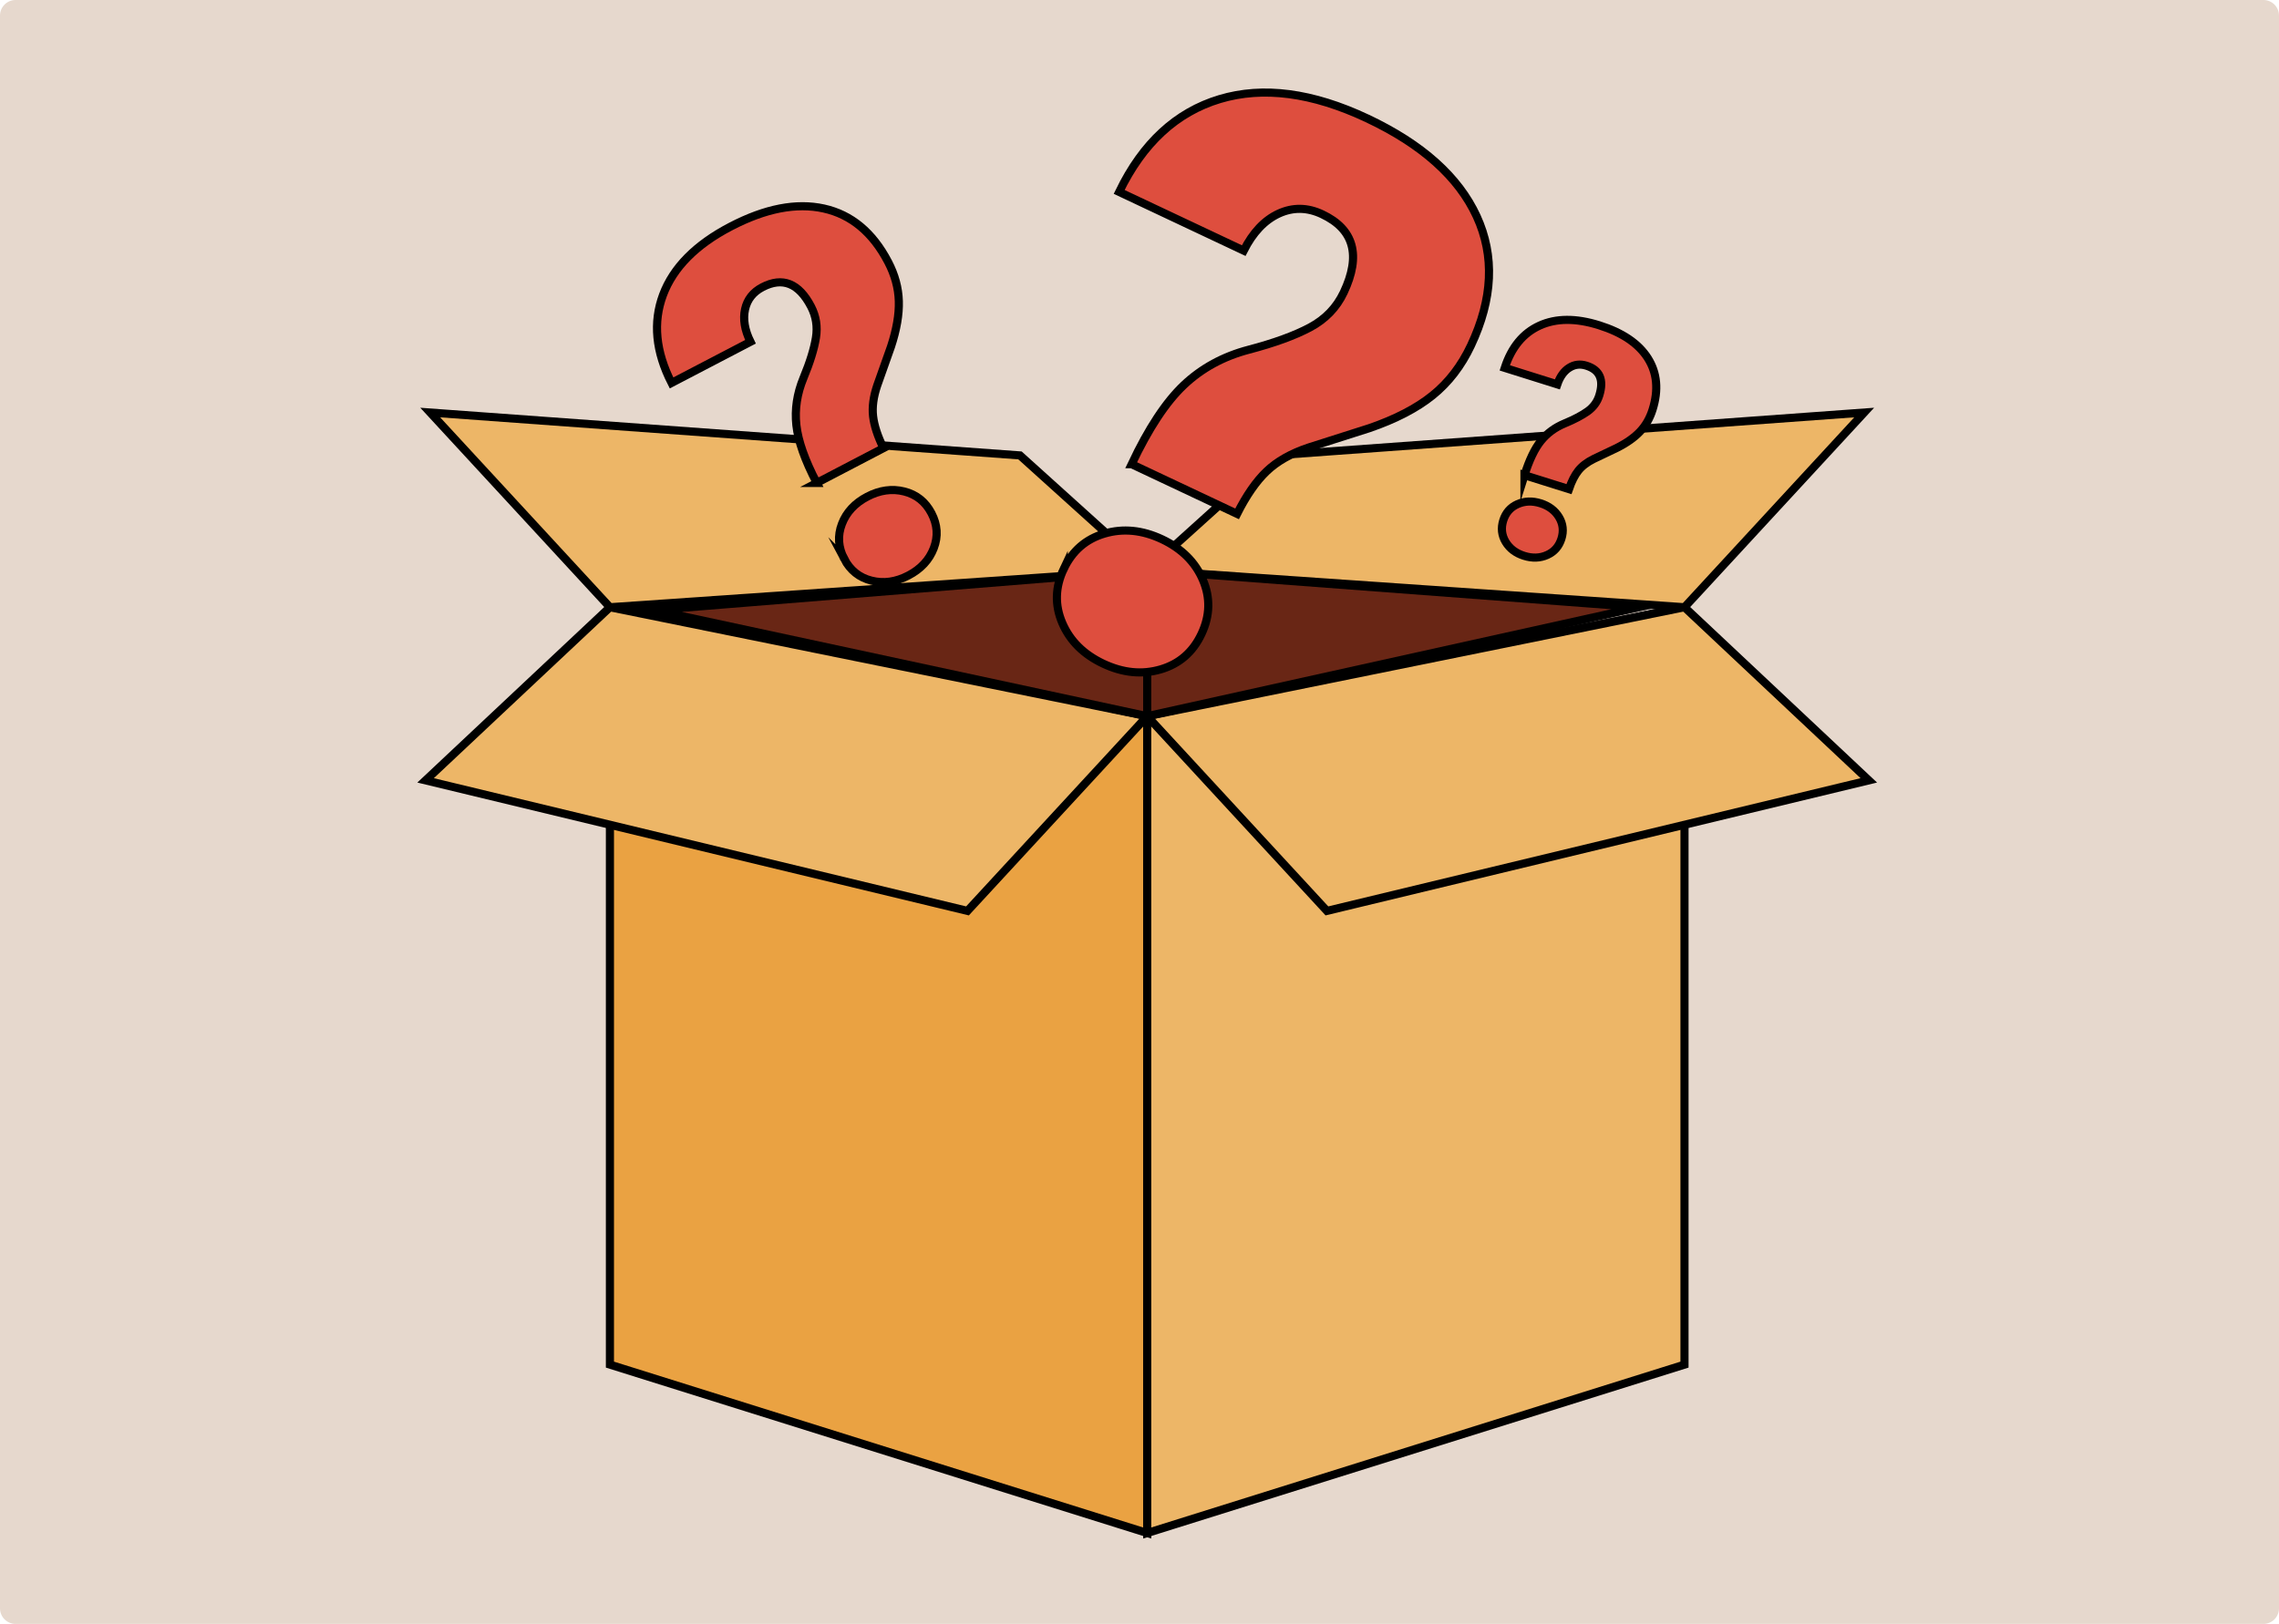 <svg width="1403" height="1000" viewBox="0 0 1403 1000" fill="none" xmlns="http://www.w3.org/2000/svg">
<path d="M0 9.6C0 4.298 4.298 0 9.6 0H1393.4C1398.7 0 1403 4.298 1403 9.6V990.4C1403 995.702 1398.7 1000 1393.4 1000H9.6C4.298 1000 0 995.702 0 990.4V9.6Z" fill="#E6D8CD"/>
<path d="M706.233 441.017V944.03L375.482 840.328V373.936L706.233 441.017Z" fill="#EAA242" stroke="black" stroke-width="5" stroke-miterlimit="10"/>
<path d="M706.244 441.017V944.03L1037.01 840.328V373.936L706.244 441.017Z" fill="#EDB667" stroke="black" stroke-width="5" stroke-miterlimit="10"/>
<path d="M375.489 373.936L262 480.547L595.604 560.931L706.239 441.017L375.489 373.936Z" fill="#EDB667" stroke="black" stroke-width="5" stroke-miterlimit="10"/>
<path d="M627.921 280.439L706.232 351.129L375.482 373.937L264.848 254.041L627.921 280.439Z" fill="#EDB667" stroke="black" stroke-width="5" stroke-miterlimit="10"/>
<path d="M1037.01 373.936L1150.48 480.547L816.879 560.931L706.244 441.017L1037.01 373.936Z" fill="#EDB667" stroke="black" stroke-width="5" stroke-miterlimit="10"/>
<path d="M784.575 280.439L706.244 351.129L1037.01 373.937L1147.63 254.041L784.575 280.439Z" fill="#EDB667" stroke="black" stroke-width="5" stroke-miterlimit="10"/>
<path d="M402.631 375.694L706.238 441.017V351.129L402.631 375.694Z" fill="#692615" stroke="black" stroke-width="5" stroke-miterlimit="10"/>
<path d="M706.244 351.129V441.017L1009.08 373.936L706.244 351.129Z" fill="#692615" stroke="black" stroke-width="5" stroke-miterlimit="10"/>
<path d="M696.655 285.862C707.07 263.792 717.769 247.56 728.789 237.129C739.809 226.717 753.116 219.461 768.729 215.361C784.342 211.26 796.893 206.707 806.382 201.661C815.871 196.616 822.827 189.417 827.25 180.044C838.024 157.218 833.563 141.175 813.924 131.916C804.851 127.645 795.948 127.513 787.215 131.519C778.483 135.544 771.3 143.14 765.648 154.327L688.981 118.178C703.535 88.096 724.177 69.049 750.885 61.018C777.575 53.006 807.875 56.974 841.748 72.941C875.47 88.833 897.906 108.938 909.097 133.239C920.268 157.539 919.096 184.05 905.543 212.772C899.627 225.319 891.744 235.561 881.915 243.478C872.067 251.415 859.1 258.123 843.015 263.659L805.494 275.62C794.738 279.23 786.157 284.105 779.749 290.227C773.341 296.349 767.274 305.098 761.565 316.436L696.693 285.862H696.655ZM654.843 350.392C660.117 339.206 668.491 331.931 679.964 328.567C691.438 325.204 703.233 326.375 715.33 332.063C727.428 337.77 735.82 346.122 740.527 357.1C745.234 368.098 744.931 379.19 739.657 390.376C734.384 401.563 726.01 408.838 714.536 412.201C703.063 415.565 691.268 414.393 679.171 408.686C667.073 402.98 658.681 394.628 653.974 383.649C649.267 372.652 649.551 361.56 654.843 350.373V350.392Z" fill="#DE4E3E" stroke="black" stroke-width="5" stroke-miterlimit="10"/>
<path d="M502.809 297.39C495.512 283.407 491.335 271.54 490.258 261.809C489.199 252.077 490.654 242.383 494.643 232.746C498.631 223.109 501.183 214.871 502.298 208.011C503.413 201.152 502.412 194.765 499.312 188.813C491.77 174.358 481.752 170.37 469.314 176.871C463.568 179.875 460.014 184.41 458.672 190.457C457.33 196.523 458.426 203.193 461.999 210.468L413.42 235.808C403.61 216.552 401.871 198.488 408.165 181.614C414.479 164.739 428.353 150.7 449.807 139.513C471.166 128.365 490.295 124.661 507.175 128.402C524.055 132.144 537.248 143.122 546.756 161.319C550.915 169.275 553.107 177.324 553.334 185.487C553.58 193.65 551.973 202.947 548.533 213.397L540.027 237.395C537.683 244.349 536.832 250.66 537.494 256.348C538.156 262.035 540.273 268.573 543.883 275.943L502.79 297.39H502.809ZM519.707 344.139C516.002 337.053 515.53 329.891 518.289 322.673C521.03 315.454 526.247 309.842 533.903 305.836C541.558 301.83 549.157 300.772 556.642 302.643C564.146 304.514 569.741 308.992 573.446 316.078C577.151 323.164 577.623 330.326 574.864 337.544C572.104 344.762 566.906 350.374 559.232 354.38C551.557 358.386 543.977 359.444 536.492 357.555C528.988 355.684 523.393 351.206 519.688 344.12L519.707 344.139Z" fill="#DE4E3E" stroke="black" stroke-width="5" stroke-miterlimit="10"/>
<path d="M938.49 292.625C941.42 283.309 944.785 276.28 948.584 271.556C952.383 266.832 957.26 263.223 963.233 260.747C969.206 258.272 973.932 255.778 977.429 253.265C980.926 250.751 983.288 247.52 984.536 243.552C987.56 233.915 984.933 227.793 976.635 225.185C972.798 223.976 969.263 224.41 966.031 226.47C962.78 228.53 960.341 231.95 958.716 236.693L926.355 226.527C930.495 213.81 937.64 205.136 947.79 200.507C957.941 195.877 970.17 195.802 984.46 200.299C998.694 204.777 1008.69 211.523 1014.44 220.556C1020.19 229.588 1021.17 240.17 1017.35 252.282C1015.69 257.573 1013.12 262.07 1009.64 265.736C1006.16 269.421 1001.4 272.784 995.31 275.845L981.077 282.629C977.013 284.651 973.875 287.051 971.664 289.828C969.452 292.606 967.524 296.404 965.88 301.204L938.49 292.606V292.625ZM925.429 320.478C926.922 315.754 929.833 312.409 934.2 310.463C938.566 308.498 943.31 308.328 948.414 309.934C953.518 311.54 957.298 314.393 959.774 318.494C962.231 322.594 962.723 327.016 961.249 331.74C959.755 336.464 956.844 339.809 952.478 341.755C948.112 343.72 943.367 343.89 938.264 342.284C933.16 340.678 929.379 337.824 926.903 333.724C924.446 329.624 923.955 325.202 925.429 320.478Z" fill="#DE4E3E" stroke="black" stroke-width="5" stroke-miterlimit="10"/>
</svg>
